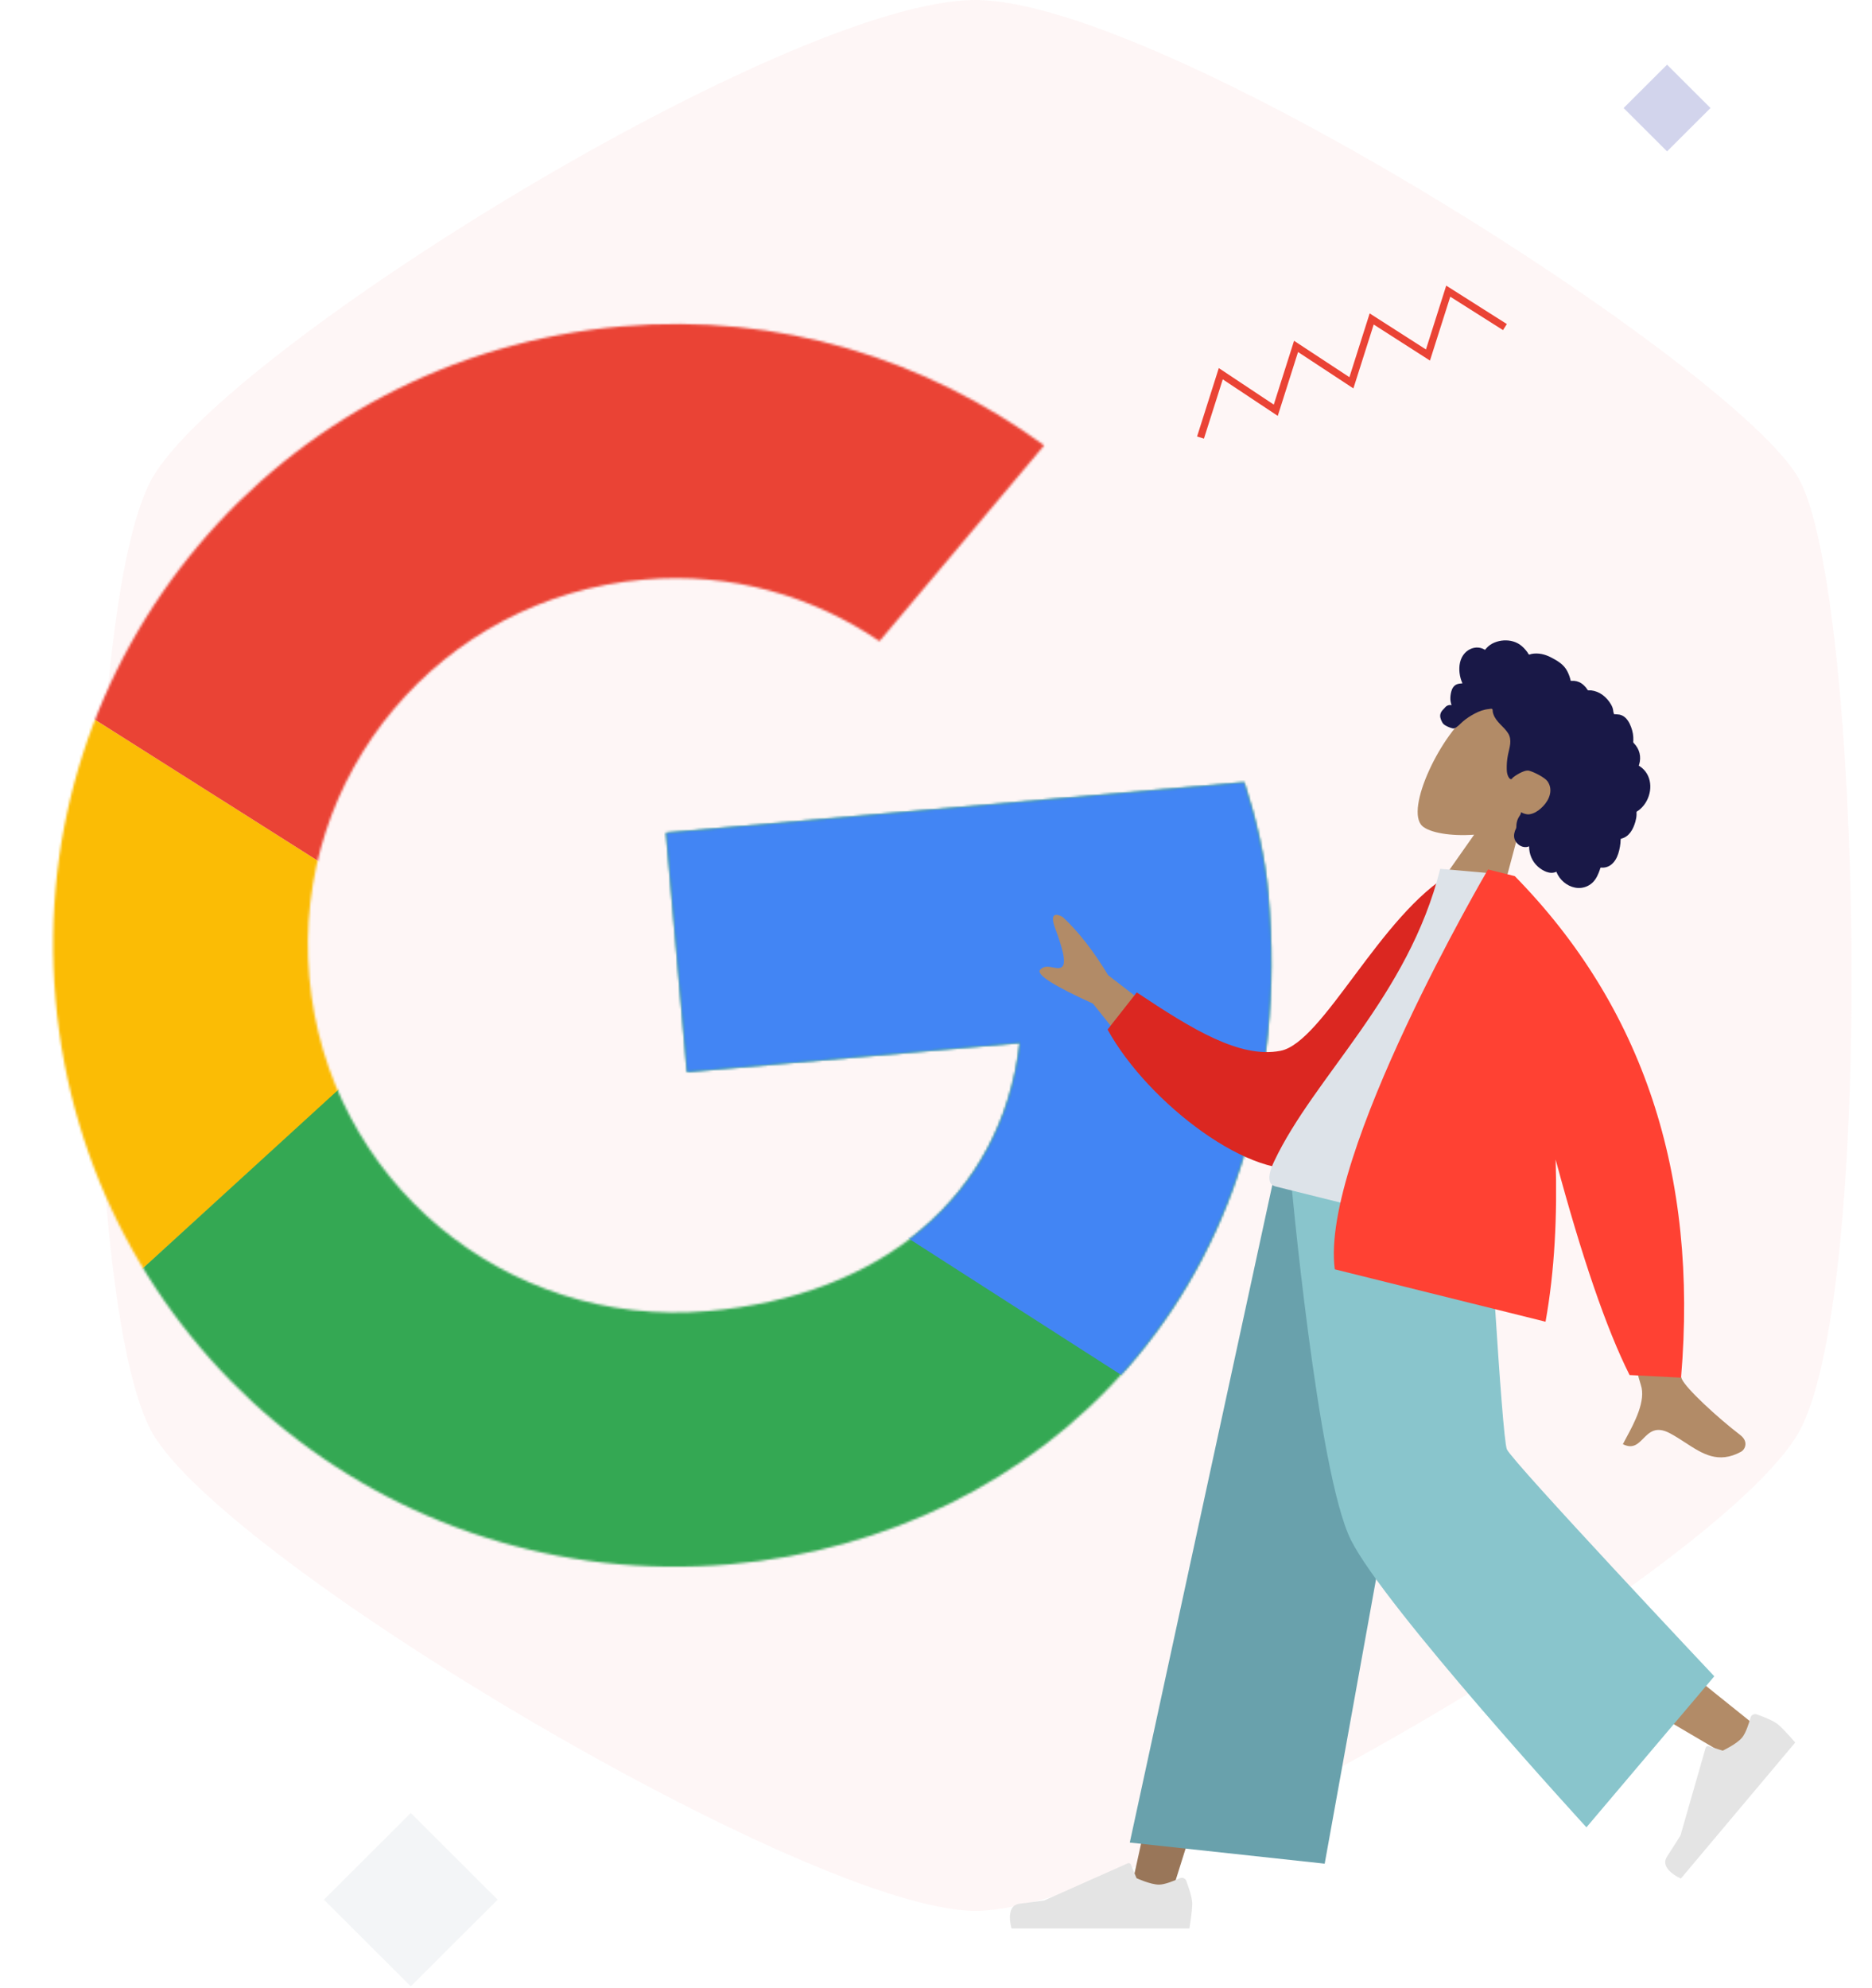 <svg width="791" height="840" viewBox="0 0 791 840" fill="none" xmlns="http://www.w3.org/2000/svg">
<g opacity="0.2">
<path fill-rule="evenodd" clip-rule="evenodd" d="M412.143 0C490.943 0 732.926 154.961 759.857 201.864C786.788 248.768 792.799 548.219 759.857 605.593C726.914 662.967 481.463 807.458 412.143 807.458C342.822 807.458 95.976 660.537 64.429 605.593C32.882 550.65 32.882 256.808 64.429 201.864C95.976 146.921 333.343 0 412.143 0Z" fill="#FBD3D3"/>
<path fill-rule="evenodd" clip-rule="evenodd" d="M173.572 766.088L210.286 802.721L173.572 839.353L136.857 802.721L173.572 766.088Z" fill="#C5CFD6"/>
<path fill-rule="evenodd" clip-rule="evenodd" d="M704.4 27.333L722.757 45.65L704.4 63.966L686.043 45.65L704.4 27.333Z" fill="#2026A2"/>
</g>
<mask id="mask0_1905_455" style="mask-type:luminance" maskUnits="userSpaceOnUse" x="22" y="136" width="516" height="527">
<path fill-rule="evenodd" clip-rule="evenodd" d="M525.732 330.568L281.453 351.901L290.311 452.957L430.919 440.678C423.439 506.022 371.855 547.665 299.168 554.013C213.372 561.506 138.216 498.586 130.713 412.986C123.211 327.385 186.28 252.394 272.075 244.901C309.015 241.675 343.526 251.839 371.617 270.95L441.21 188.201C391.195 151.837 329.427 132.074 262.697 137.901C117.322 150.597 10.757 277.307 23.469 422.351C36.182 567.396 163.17 673.709 308.546 661.013C439.622 649.566 550.446 544.048 535.858 377.603C534.503 362.148 530.661 345.712 525.732 330.568Z" fill="white"/>
</mask>
<g mask="url(#mask0_1905_455)">
<path fill-rule="evenodd" clip-rule="evenodd" d="M13.222 578.983L-13.898 269.874L202.236 406.755L13.222 578.983Z" fill="#FBBC05"/>
</g>
<mask id="mask1_1905_455" style="mask-type:luminance" maskUnits="userSpaceOnUse" x="22" y="136" width="516" height="527">
<path fill-rule="evenodd" clip-rule="evenodd" d="M525.732 330.568L281.453 351.901L290.311 452.957L430.919 440.678C423.439 506.022 371.855 547.665 299.168 554.013C213.372 561.506 138.216 498.586 130.713 412.986C123.211 327.385 186.28 252.394 272.075 244.901C309.015 241.675 343.526 251.839 371.617 270.95L441.21 188.201C391.195 151.837 329.427 132.074 262.697 137.901C117.322 150.597 10.757 277.307 23.469 422.351C36.182 567.396 163.17 673.709 308.546 661.013C439.622 649.566 550.446 544.048 535.858 377.603C534.503 362.148 530.661 345.712 525.732 330.568Z" fill="white"/>
</mask>
<g mask="url(#mask1_1905_455)">
<path fill-rule="evenodd" clip-rule="evenodd" d="M-13.898 269.874L202.236 406.756L279.286 326.957L561.204 255.641L546.601 89.198L-25.372 139.097L-13.898 269.874Z" fill="#EA4335"/>
</g>
<mask id="mask2_1905_455" style="mask-type:luminance" maskUnits="userSpaceOnUse" x="22" y="136" width="516" height="527">
<path fill-rule="evenodd" clip-rule="evenodd" d="M525.732 330.568L281.453 351.901L290.311 452.957L430.919 440.678C423.439 506.022 371.855 547.665 299.168 554.013C213.372 561.506 138.216 498.586 130.713 412.986C123.211 327.385 186.28 252.394 272.075 244.901C309.015 241.675 343.526 251.839 371.617 270.95L441.21 188.201C391.195 151.837 329.427 132.074 262.697 137.901C117.322 150.597 10.757 277.307 23.469 422.351C36.182 567.396 163.17 673.709 308.546 661.013C439.622 649.566 550.446 544.048 535.858 377.603C534.503 362.148 530.661 345.712 525.732 330.568Z" fill="white"/>
</mask>
<g mask="url(#mask2_1905_455)">
<path fill-rule="evenodd" clip-rule="evenodd" d="M13.222 578.983L346.714 274.353L441.895 278.029L546.601 89.198L596.669 659.86L24.696 709.76L13.222 578.983Z" fill="#34A853"/>
</g>
<mask id="mask3_1905_455" style="mask-type:luminance" maskUnits="userSpaceOnUse" x="22" y="136" width="516" height="527">
<path fill-rule="evenodd" clip-rule="evenodd" d="M525.732 330.568L281.453 351.901L290.311 452.957L430.919 440.678C423.439 506.022 371.855 547.665 299.168 554.013C213.372 561.506 138.216 498.586 130.713 412.986C123.211 327.385 186.28 252.394 272.075 244.901C309.015 241.675 343.526 251.839 371.617 270.95L441.21 188.201C391.195 151.837 329.427 132.074 262.697 137.901C117.322 150.597 10.757 277.307 23.469 422.351C36.182 567.396 163.17 673.709 308.546 661.013C439.622 649.566 550.446 544.048 535.858 377.603C534.503 362.148 530.661 345.712 525.732 330.568Z" fill="white"/>
</mask>
<g mask="url(#mask3_1905_455)">
<path fill-rule="evenodd" clip-rule="evenodd" d="M596.669 659.86L202.235 406.756L151.442 375.248L558.075 219.975L596.669 659.86Z" fill="#4285F4"/>
</g>
<path fill-rule="evenodd" clip-rule="evenodd" d="M622.881 352.706C612.829 353.425 604.133 351.822 601.053 349.108C593.33 342.302 609.104 309.417 622.525 300.112C635.945 290.808 674.166 303.199 662.989 329.467C659.11 338.583 651.394 344.557 642.647 348.188L629.137 398.81L600.642 384.333L622.881 352.706Z" fill="#B28B67"/>
<path fill-rule="evenodd" clip-rule="evenodd" d="M618.968 275.953C620.616 274.183 623.109 273.217 625.517 273.777C626.1 273.913 626.662 274.134 627.185 274.427C627.373 274.532 627.398 274.614 627.556 274.526C627.673 274.46 627.798 274.219 627.885 274.117C628.155 273.798 628.444 273.494 628.753 273.213C629.808 272.252 631.097 271.583 632.456 271.158C634.999 270.363 637.874 270.383 640.361 271.386C641.721 271.935 642.907 272.803 643.922 273.852C644.448 274.395 644.927 274.982 645.376 275.59C645.511 275.773 645.872 276.516 646.068 276.58C646.286 276.65 646.944 276.357 647.172 276.315C649.982 275.794 652.788 276.453 655.294 277.75C658.123 279.214 660.786 280.745 662.271 283.677C662.586 284.297 662.859 284.941 663.098 285.593C663.224 285.937 663.338 286.285 663.436 286.638C663.496 286.85 663.55 287.064 663.598 287.28C663.678 287.646 663.601 287.713 663.99 287.684C665.483 287.572 666.969 287.92 668.216 288.759C668.957 289.257 669.604 289.885 670.175 290.567C670.369 290.799 670.728 291.515 670.991 291.654C671.252 291.791 672.019 291.687 672.341 291.725C674.078 291.929 675.721 292.597 677.131 293.626C678.584 294.688 679.819 296.111 680.716 297.665C681.148 298.413 681.474 299.164 681.607 300.018C681.665 300.387 681.696 300.761 681.79 301.123C681.845 301.336 682.025 301.616 682 301.837C682.015 301.705 684.139 301.923 684.329 301.965C685.34 302.186 686.225 302.694 686.952 303.425C688.319 304.8 689.114 306.728 689.641 308.559C689.912 309.5 690.074 310.47 690.133 311.445C690.162 311.913 690.167 312.381 690.152 312.849C690.144 313.076 690.084 313.334 690.114 313.556C690.151 313.843 690.247 313.897 690.465 314.124C691.569 315.278 692.389 316.696 692.772 318.246C693.161 319.814 693.089 321.465 692.625 323.007C692.597 323.098 692.43 323.447 692.456 323.517C692.491 323.613 692.776 323.723 692.872 323.787C693.205 324.008 693.525 324.248 693.83 324.507C694.393 324.983 694.902 325.522 695.342 326.112C697.059 328.413 697.615 331.373 697.196 334.174C696.756 337.113 695.272 339.981 693.005 341.933C692.639 342.248 692.248 342.536 691.833 342.786C691.579 342.939 691.534 342.917 691.504 343.198C691.472 343.512 691.526 343.86 691.516 344.177C691.481 345.211 691.302 346.235 691.013 347.227C690.539 348.855 689.883 350.486 688.839 351.838C688.354 352.466 687.781 353.03 687.12 353.472C686.783 353.698 686.424 353.892 686.05 354.05C685.855 354.132 685.657 354.204 685.456 354.268C685.34 354.304 685.206 354.318 685.098 354.369C684.834 354.492 684.887 354.307 684.816 354.649C684.716 355.127 684.765 355.673 684.716 356.163C684.665 356.667 684.596 357.169 684.512 357.669C684.341 358.681 684.12 359.687 683.804 360.664C683.198 362.54 682.204 364.363 680.569 365.537C679.87 366.039 679.061 366.38 678.212 366.534C677.797 366.609 677.373 366.64 676.95 366.629C676.733 366.623 676.492 366.545 676.326 366.673C676.148 366.811 676.091 367.235 676.017 367.453C675.368 369.345 674.549 371.261 673.14 372.723C671.843 374.069 670.06 374.933 668.201 375.161C664.596 375.604 661.032 373.664 658.951 370.787C658.409 370.037 657.96 369.22 657.629 368.356C654.995 369.661 651.816 367.962 649.839 366.205C647.377 364.015 646.103 360.883 646.114 357.622C643.2 358.893 639.79 356.267 639.754 353.265C639.746 352.53 639.891 351.799 640.133 351.107C640.26 350.743 640.465 350.415 640.602 350.06C640.777 349.607 640.702 349.043 640.75 348.543C640.841 347.57 641.068 346.632 641.506 345.755C641.734 345.297 642.019 344.882 642.294 344.452C642.541 344.065 642.621 343.628 642.762 343.193C643.43 343.684 644.419 343.939 645.214 344.077C645.994 344.212 646.904 343.988 647.635 343.731C649.331 343.136 650.781 341.962 652.013 340.687C654.72 337.89 656.335 333.704 653.926 330.19C652.804 328.553 648.143 326.189 646.077 325.666C643.905 325.117 639.506 328.285 639.191 328.632C638.996 328.848 638.872 329.174 638.558 329.223C637.866 329.333 637.358 328.275 637.146 327.773C636.78 326.906 636.689 325.955 636.664 325.024C636.611 322.997 636.784 320.94 637.18 318.952C637.485 317.419 637.948 315.914 638.119 314.356C638.29 312.806 638.105 311.249 637.271 309.898C636.364 308.428 635.07 307.24 633.882 306.002C632.704 304.776 631.608 303.451 631.039 301.829C630.913 301.472 630.803 301.104 630.746 300.73C630.701 300.435 630.76 299.943 630.593 299.686C630.335 299.286 629.515 299.568 629.094 299.608C627.019 299.805 625.003 300.527 623.174 301.505C621.355 302.478 619.754 303.49 618.195 304.816C617.039 305.8 615.899 307.233 614.464 307.791C613.824 308.04 610.655 306.778 609.877 305.881C609.1 304.984 608.529 303.391 608.532 302.576C608.534 301.741 608.826 300.971 609.341 300.317C609.644 299.933 610.021 299.622 610.33 299.25C610.59 298.938 610.833 298.641 611.17 298.405C611.808 297.959 612.59 297.802 613.355 297.959C612.985 296.961 612.799 295.897 612.838 294.834C612.878 293.729 613.081 292.463 613.482 291.431C613.807 290.593 614.355 289.832 615.141 289.37C615.966 288.884 617.017 288.828 617.949 288.737C617.304 287.354 616.906 285.869 616.728 284.357C616.381 281.417 616.886 278.19 618.968 275.953Z" fill="#191847"/>
<path fill-rule="evenodd" clip-rule="evenodd" d="M603.711 496.976L538.309 662.208L494.443 801.897H477.122L544.182 496.976L603.711 496.976Z" fill="#997659"/>
<path fill-rule="evenodd" clip-rule="evenodd" d="M616.881 496.976C617.577 555.04 627.734 633.213 629.357 636.832C630.979 640.452 741.393 728.886 741.393 728.886L729.462 741.629C729.462 741.629 599.185 665.808 593.156 655.695C587.128 645.583 567.501 552.524 551.743 496.976H616.881Z" fill="#B28B67"/>
<path fill-rule="evenodd" clip-rule="evenodd" d="M739.671 725.808C739.985 724.681 741.17 724.013 742.274 724.405C744.917 725.344 749.383 727.074 751.268 728.654C754.03 730.966 758.555 736.321 758.555 736.321C755.867 739.518 710.245 793.789 710.245 793.789C710.245 793.789 700.943 789.815 704.408 784.493C707.874 779.172 710.081 775.58 710.081 775.58L720.699 738.551C720.854 738.009 721.427 737.703 721.964 737.873L727.905 739.754C727.905 739.754 733.749 737.035 736.097 734.242C737.665 732.377 738.973 728.309 739.671 725.808Z" fill="#E4E4E4"/>
<path fill-rule="evenodd" clip-rule="evenodd" d="M498.505 793.666C499.57 793.182 500.841 793.659 501.25 794.756C502.228 797.379 503.771 801.908 503.771 804.365C503.771 807.963 502.571 814.865 502.571 814.865C498.389 814.865 427.414 814.865 427.414 814.865C427.414 814.865 424.484 805.198 430.796 804.427C437.108 803.656 441.283 803.035 441.283 803.035L476.528 787.351C477.043 787.122 477.644 787.363 477.859 787.883L480.235 793.635C480.235 793.635 486.078 796.357 489.731 796.357C492.171 796.357 496.138 794.74 498.505 793.666Z" fill="#E4E4E4"/>
<path fill-rule="evenodd" clip-rule="evenodd" d="M559.738 787.509L477.382 778.588L538.418 496.976H612.181L559.738 787.509Z" fill="#69A1AC"/>
<path fill-rule="evenodd" clip-rule="evenodd" d="M724.357 708.327L670.337 772.151C670.337 772.151 584.989 679.107 570.821 650.728C556.653 622.349 545.348 496.976 545.348 496.976H628.392C628.392 496.976 634.567 607.274 636.717 612.407C638.867 617.539 724.357 708.327 724.357 708.327Z" fill="#89C5CC"/>
<path fill-rule="evenodd" clip-rule="evenodd" d="M468.238 412.072L509.952 444.256L490.21 459.666L461.837 424.091C445.115 416.52 437.677 411.739 439.524 409.747C441.081 408.068 443.101 408.453 444.962 408.809C446.411 409.085 447.764 409.344 448.726 408.593C450.922 406.878 448.458 399.282 445.811 392.172C443.164 385.063 447.014 386.253 449.117 387.548C455.699 393.694 462.072 401.868 468.238 412.072ZM670.136 495.663L697.943 497.003C704.091 548.743 708.326 577.312 710.648 582.709C712.351 586.666 725.839 599.123 735.274 606.331C739.061 609.224 737.254 612.579 735.722 613.415C726.058 618.69 719.388 614.341 712.127 609.606C710.025 608.236 707.874 606.833 705.586 605.622C699.663 602.487 696.932 605.25 694.351 607.861C692.065 610.173 689.897 612.366 685.737 610.241C686.154 609.426 686.643 608.518 687.171 607.538C690.584 601.203 695.617 591.86 693.299 585.129C692.109 581.674 684.388 551.852 670.136 495.663Z" fill="#B28B67"/>
<path fill-rule="evenodd" clip-rule="evenodd" d="M624.178 373.567L613.476 368.873C583.229 386.398 559.128 440.575 541.024 444.038C523.908 447.313 503.873 435.045 480.335 419.354L468.003 435.043C485.151 466.251 529.836 500.125 553.18 492.933C590.503 481.435 615.459 413.43 624.178 373.567Z" fill="#DB2721"/>
<path fill-rule="evenodd" clip-rule="evenodd" d="M637.849 525.928C637.849 525.928 570.607 509.21 538.925 501.333C534.404 500.209 536.885 493.906 538.361 490.781C555.389 454.712 595.055 421.13 608.56 367.119L638.211 369.747C652.339 413.504 648.837 462.182 637.849 525.928Z" fill="#DDE3E9"/>
<path fill-rule="evenodd" clip-rule="evenodd" d="M639.726 370.124L640.052 370.205C694.211 425.485 717.632 496.128 710.315 582.133L688.565 581.032C678.824 561.644 668.409 531.288 657.321 489.965C658.04 513.376 656.948 536.932 653.053 558.495L564.005 536.355C557.639 488.584 628.754 367.396 628.754 367.396L634.902 368.924L639.726 370.124Z" fill="#FF4133"/>
<path fill-rule="evenodd" clip-rule="evenodd" d="M514.993 155.536L538.225 170.973L546.792 144.003L570.182 159.381L578.743 132.428L602.524 147.666L611.09 120.696L636.716 136.932L635.079 139.488L612.796 125.371L604.223 152.362L580.444 137.123L571.867 164.126L548.478 148.745L539.906 175.734L516.671 160.297L508.715 185.35L505.813 184.441L514.993 155.536Z" fill="#EA4335"/>
</svg>
